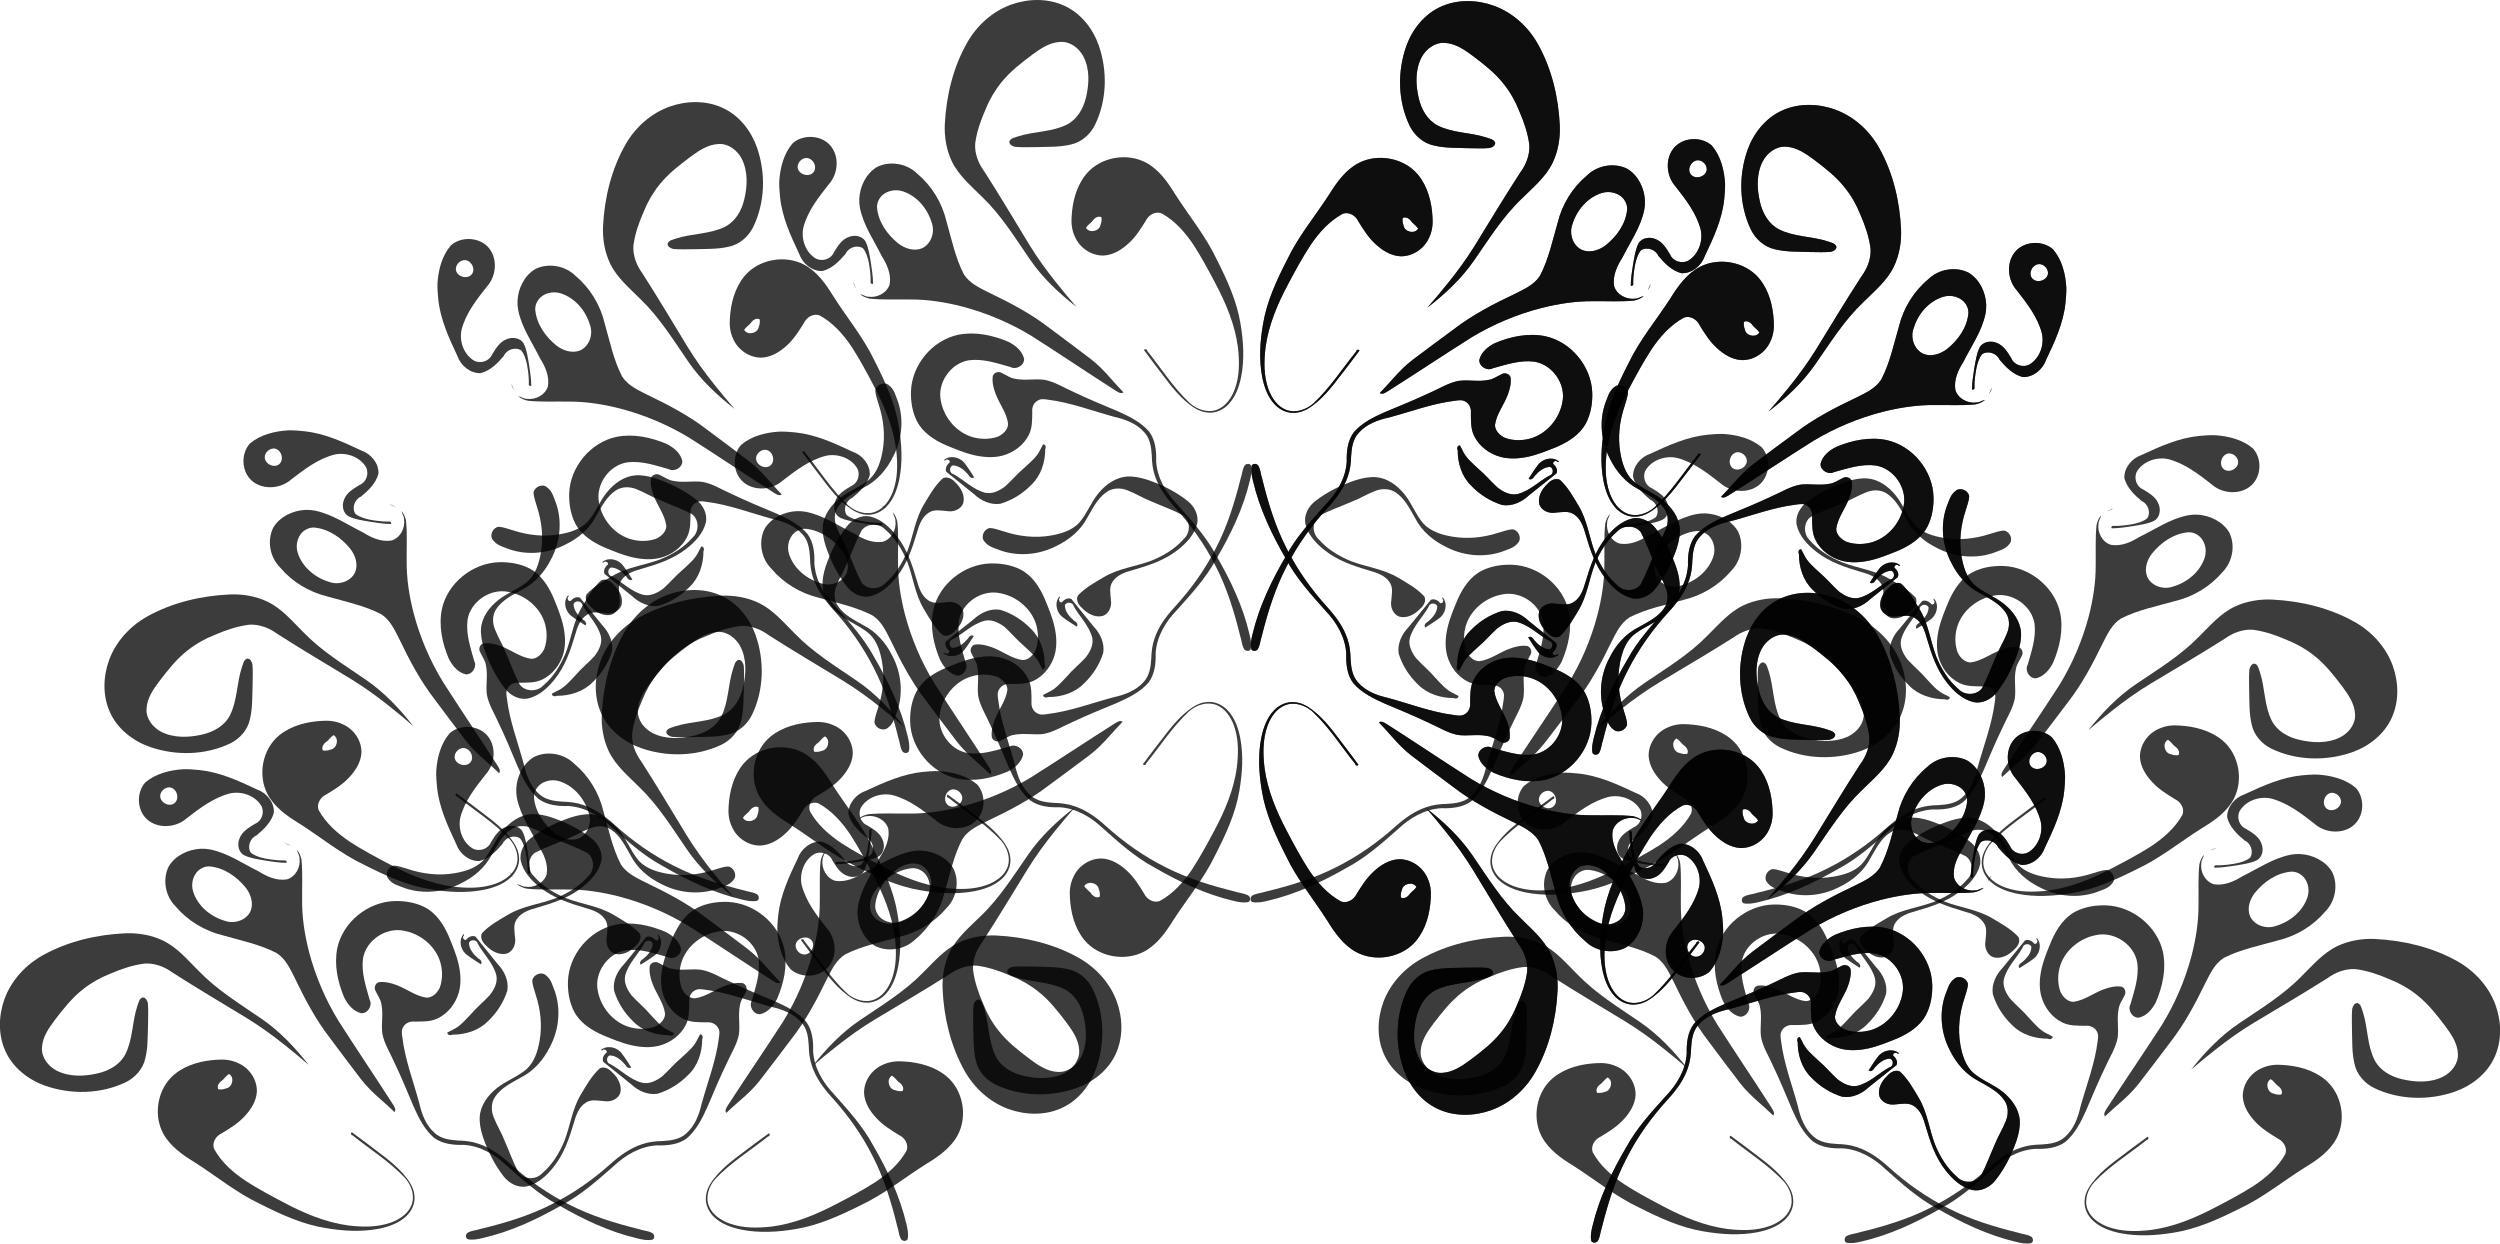 <?xml version="1.0" encoding="UTF-8" standalone="no"?>
<!-- Created with Inkscape (http://www.inkscape.org/) -->
<svg
   xmlns:dc="http://purl.org/dc/elements/1.1/"
   xmlns:cc="http://creativecommons.org/ns#"
   xmlns:rdf="http://www.w3.org/1999/02/22-rdf-syntax-ns#"
   xmlns:svg="http://www.w3.org/2000/svg"
   xmlns="http://www.w3.org/2000/svg"
   xmlns:xlink="http://www.w3.org/1999/xlink"
   xmlns:sodipodi="http://sodipodi.sourceforge.net/DTD/sodipodi-0.dtd"
   xmlns:inkscape="http://www.inkscape.org/namespaces/inkscape"
   width="653.601"
   height="325.132"
   id="svg2"
   sodipodi:version="0.32"
   inkscape:version="0.46"
   sodipodi:docname="pixelschubsen_Crown_-_some_sort_of_fancy_deco_crown.svg"
   inkscape:output_extension="org.inkscape.output.svg.inkscape"
   version="1.0">
  <defs
     id="defs4">
    <inkscape:perspective
       sodipodi:type="inkscape:persp3d"
       inkscape:vp_x="0 : 526.18109 : 1"
       inkscape:vp_y="0 : 1000 : 0"
       inkscape:vp_z="744.09448 : 526.18109 : 1"
       inkscape:persp3d-origin="372.04724 : 350.78739 : 1"
       id="perspective10" />
    <inkscape:perspective
       inkscape:vp_x="0 : 526.18109 : 1"
       inkscape:vp_y="0 : 1000 : 0"
       inkscape:vp_z="744.09448 : 526.18109 : 1"
       sodipodi:type="inkscape:persp3d"
       inkscape:persp3d-origin="372.04724 : 350.78739 : 1"
       id="perspective2445" />
    <inkscape:perspective
       inkscape:vp_x="0 : 526.18109 : 1"
       inkscape:vp_y="0 : 1000 : 0"
       inkscape:vp_z="744.09448 : 526.18109 : 1"
       sodipodi:type="inkscape:persp3d"
       inkscape:persp3d-origin="372.04724 : 350.78739 : 1"
       id="perspective2559" />
  </defs>
  <sodipodi:namedview
     id="base"
     pagecolor="#ffffff"
     bordercolor="#666666"
     borderopacity="1.0"
     inkscape:pageopacity="0.0"
     inkscape:pageshadow="2"
     inkscape:zoom="0.35"
     inkscape:cx="300"
     inkscape:cy="520"
     inkscape:document-units="px"
     inkscape:current-layer="layer1"
     showgrid="false"
     inkscape:window-width="640"
     inkscape:window-height="667"
     inkscape:window-x="66"
     inkscape:window-y="99" />
  <g
     inkscape:label="Ebene 1"
     inkscape:groupmode="layer"
     id="layer1"
     transform="translate(-53.559,-152.948)">
    <g
       id="g2502"
       transform="matrix(-1.4199126e-3,0.553,-0.557,-1.4098063e-3,613.805,161.314)"
       inkscape:tile-cx="177.14285"
       inkscape:tile-cy="329.50504"
       inkscape:tile-w="586.80249"
       inkscape:tile-h="382.32631"
       inkscape:tile-x0="-116.25839"
       inkscape:tile-y0="138.34189">
      <path
         d="M 137.215,172.926 C 130.023,173.295 122.615,175.174 116.964,179.833 C 109.032,186.45 106.813,198.748 111.642,207.822 C 114.888,213.817 120.635,217.87 126.317,221.354 C 136.601,227.885 146.072,235.771 157.147,240.998 C 166.868,245.913 176.931,250.575 187.77,252.331 C 196.042,253.746 204.599,254.264 212.883,252.664 C 217.495,251.724 222.183,250.097 225.695,246.85 C 228.342,244.41 230.061,240.839 229.727,237.192 C 229.473,232.918 226.79,229.342 224.05,226.26 C 219.147,220.795 212.96,216.749 207.229,212.233 C 204.908,210.495 202.572,208.775 200.244,207.046 C 199.562,207.323 199.803,208.588 200.562,208.509 C 208.871,215.181 218.036,220.889 225.353,228.719 C 228.306,232.106 230.02,237.051 228.34,241.411 C 226.714,245.58 222.67,248.238 218.618,249.725 C 212.249,252.019 205.309,251.905 198.674,251.113 C 188.127,249.701 178.183,245.525 168.836,240.588 C 162.602,237.329 156.389,233.996 150.469,230.19 C 144.568,226.225 138.99,221.373 135.558,215.051 C 134.487,212.212 136.388,209.022 138.996,207.804 C 142.811,205.478 146.665,203.097 149.726,199.792 C 152.749,196.581 155.322,192.559 155.594,188.05 C 155.79,182.247 151.967,176.704 146.671,174.463 C 143.736,173.082 140.429,172.672 137.215,172.926 z M 142.729,179.797 C 145.206,181.555 144.024,186.083 141.054,186.499 C 139.938,186.965 138.685,187.111 137.492,186.923 C 136.617,185.262 138.017,183.485 139.4,182.639 C 140.462,181.68 141.249,180.415 142.497,179.67 C 142.573,179.712 142.651,179.754 142.729,179.797 z"
         enable-background="new    "
         id="path3247"
         style="opacity:0.763" />
      <path
         d="M 93.634,113.291 C 80.221,113.941 66.76,117.127 54.997,123.735 C 46.952,128.263 40.299,135.518 37.098,144.235 C 34.194,152.175 33.943,161.291 37.469,169.078 C 40.953,176.871 48.128,182.547 56.056,185.377 C 68.244,189.675 82.181,189.386 93.899,183.754 C 98.428,181.532 102.12,177.381 103.184,172.379 C 104.461,167.055 104.235,161.538 104.419,156.106 C 104.43,152.862 104.603,149.597 104.331,146.368 C 104.076,145.15 103.293,143.483 101.83,143.603 C 100.098,144.209 99.931,146.309 99.33,147.782 C 96.919,155.239 97.333,163.461 93.752,170.561 C 91.252,175.442 86.059,178.337 80.869,179.529 C 74.536,181.03 67.507,181.32 61.565,178.281 C 57.593,176.232 54.332,172.032 54.656,167.391 C 54.888,162.466 57.783,158.22 60.63,154.392 C 64.634,149.109 68.736,143.788 74,139.682 C 77.819,136.623 82.115,134.194 86.661,132.398 C 91.818,130.152 97.21,128.267 102.811,127.567 C 107.56,127.274 112.208,129.099 115.986,131.882 C 127.352,139.18 138.985,146.046 150.52,153.071 C 156.775,156.9 162.732,161.194 168.455,165.778 C 172.336,168.843 176.15,172.026 179.886,175.279 C 173.466,167.062 166.212,159.35 157.561,153.436 C 147.396,146.45 136.731,139.937 128.125,130.984 C 122.913,125.797 118.041,119.921 111.295,116.658 C 105.81,114.063 99.676,113.025 93.634,113.291 z"
         enable-background="new    "
         id="path3249"
         style="opacity:0.763" />
      <path
         d="M 120.864,35.652 C 114.478,36.056 107.856,37.68 102.88,41.908 C 98.342,46.99 98.951,55.936 104.495,60.053 C 109.736,63.95 117.556,63.135 122.327,58.852 C 128.505,54.03 134.931,49.03 142.655,47.031 C 148.115,45.845 154.444,48.013 157.371,52.922 C 158.952,55.888 157.628,60.077 154.456,61.36 C 151.58,63.118 148.319,64.986 147.128,68.351 C 145.988,71.046 146.599,74.832 149.373,76.275 C 152.421,77.742 155.839,78.116 159.129,78.724 C 162.427,79.224 165.775,79.77 169.098,79.798 C 169.764,79.229 168.713,78.328 168.073,78.662 C 165.049,78.698 162.026,78.292 159.057,77.746 C 156.751,77.234 154.36,76.558 152.494,75.06 C 150.64,72.313 152.084,68.165 155.072,66.89 C 158.558,63.977 162.086,60.577 163.258,56.032 C 163.464,51.078 159.697,46.637 155.15,45.079 C 146.585,41.048 137.76,36.987 128.23,36.03 C 125.785,35.778 123.321,35.603 120.864,35.652 z M 114.311,44.262 C 117.713,44.614 119.219,49.737 116.453,51.812 C 113.726,53.787 109.231,51.025 109.921,47.676 C 110.353,45.704 112.278,44.161 114.311,44.262 z M 169.089,70.792 C 169.859,71.182 170.652,71.519 171.464,71.81 C 170.444,71.29 169.445,70.69 168.325,70.411 C 168.58,70.538 168.834,70.665 169.089,70.792 z M 171.867,72.107 C 172.117,72.438 171.854,71.914 171.867,72.107 z M 129.029,73.231 C 123.114,73.531 117.054,76.408 113.95,81.608 C 110.928,87.725 112.351,95.592 117.125,100.416 C 122.858,107.253 130.856,112.098 139.525,114.161 C 147.991,116.596 156.768,118.353 164.655,122.417 C 168.925,125.124 171.073,129.903 173.272,134.249 C 178.02,144.155 183.169,153.955 189.928,162.66 C 194.815,169.15 199.614,175.708 204.584,182.135 C 207.183,185.487 210.232,188.445 213.422,191.229 C 215.732,193.273 218.033,195.328 220.26,197.462 C 221.2,196.178 219.982,194.705 219.336,193.584 C 210.915,180.438 202.157,167.511 193.764,154.347 C 187.585,144.233 182.902,133.2 179.89,121.738 C 177.836,113.732 176.529,105.492 176.61,97.209 C 176.518,90.917 176.883,84.601 176.271,78.331 C 175.96,76.625 175.239,74.98 174.113,73.656 C 174.337,75.038 175.36,76.181 175.343,77.622 C 175.96,81.746 173.559,86.375 169.447,87.611 C 164.682,88.403 160.03,86.324 156.096,83.831 C 148.648,80.158 141.634,75.2 133.356,73.552 C 131.93,73.29 130.48,73.173 129.029,73.231 z M 133.122,81.566 C 139.978,82.152 145.99,86.415 150.192,91.667 C 152.529,94.712 153.93,98.963 152.409,102.675 C 150.411,107.069 144.735,108.883 140.34,107.276 C 133.69,105.314 127.672,100.357 125.479,93.648 C 124.162,89.709 125.45,84.751 129.178,82.603 C 130.361,81.895 131.739,81.506 133.122,81.566 z"
         enable-background="new    "
         id="path3251"
         style="opacity:0.763" />
      <path
         d="M 220.05,97.725 C 207.563,98.11 195.875,107.605 193.22,119.861 C 191.612,127.808 193.385,136.055 196.504,143.411 C 198.153,146.7 200.777,149.934 204.527,150.786 C 207.609,150.959 209.904,147.094 208.429,144.424 C 206.666,138.087 204.393,131.588 205.269,124.913 C 206.659,116.31 215.922,109.984 224.444,111.751 C 231.935,113.1 238.725,118.486 241.285,125.716 C 242.702,129.861 242.819,134.522 241.321,138.655 C 240.202,141.01 238.057,143.322 235.277,143.363 C 230.04,142.685 225.822,139.186 220.969,137.408 C 218.358,136.425 215.506,135.733 212.713,136.11 C 210.983,136.642 210.28,138.89 211.271,140.373 C 212.213,142.433 213.679,144.298 213.974,146.607 C 214.926,151.133 213.818,155.774 214.413,160.324 C 215.305,165.138 218.037,169.298 219.971,173.724 C 223.289,180.647 226.233,187.739 229.194,194.819 C 231.59,200.202 234.308,205.716 238.862,209.613 C 242.846,212.531 247.98,213.038 252.771,212.89 C 260.515,213.337 267.572,217.463 273.065,222.737 C 280.634,229.445 288.207,236.345 297.184,241.147 C 308.869,247.939 321.241,253.825 334.459,256.904 C 336.755,257.466 339.21,257.977 341.55,257.461 C 342.851,256.716 342.428,254.592 341.054,254.173 C 339.289,253.277 337.253,253.237 335.406,252.576 C 324.034,249.776 312.73,246.339 302.287,240.955 C 292.267,235.927 283.051,229.389 274.73,221.893 C 270.322,217.878 265.414,214.215 259.687,212.343 C 256.616,211.26 253.363,210.916 250.127,210.834 C 246.283,210.61 242.129,210.058 239.172,207.346 C 234.993,203.726 232.974,198.321 231.814,193.057 C 229.02,182.795 225.138,172.764 223.829,162.152 C 223.593,160.527 223.263,158.759 224.206,157.278 C 225.209,155.388 227.407,154.462 229.482,154.673 C 233.204,154.641 237.114,154.795 240.535,153.072 C 245.416,150.636 248.914,145.925 250.327,140.706 C 251.449,136.471 251.13,131.967 250.202,127.724 C 249.14,123.013 247.253,118.541 245.411,114.093 C 243.021,108.692 239.562,103.346 234.153,100.587 C 229.824,98.376 224.871,97.607 220.05,97.725 z"
         enable-background="new    "
         id="path3253"
         style="opacity:0.763" />
      <path
         d="M 283.926,56.499 C 278.557,56.933 273.93,60.367 270.629,64.435 C 267.079,68.776 265.243,74.266 261.531,78.484 C 258.028,82.171 252.959,83.679 248.088,84.509 C 240.871,85.755 233.408,84.915 226.476,82.647 C 224.221,82.043 221.994,81.068 219.647,80.993 C 216.891,81.44 215.2,85.295 217.232,87.427 C 219.091,89.94 222.334,90.577 225.069,91.7 C 233.572,94.526 243.153,93.507 251.047,89.346 C 257.073,86.415 262.471,81.824 265.528,75.782 C 268.032,71.459 270.29,66.663 274.552,63.774 C 277.411,61.746 281.284,61.742 284.434,63.074 C 288.193,64.516 291.601,66.726 295.367,68.153 C 300.389,70.382 305.61,72.197 310.471,74.77 C 313.886,77.307 313.966,82.93 310.886,85.766 C 306.82,90.559 301.288,93.886 295.523,96.248 C 288.259,99.008 280.274,99.894 273.512,103.925 C 269.146,106.529 264.552,109.021 261.093,112.811 C 260.026,114.941 261.442,117.349 263.103,118.712 C 265.506,121.298 269.152,123.316 272.762,122.418 C 275.75,121.402 277.122,117.876 276.62,114.929 C 276.415,112.047 275.617,108.819 277.356,106.233 C 279.434,102.973 283.309,101.673 286.851,100.696 C 294.234,98.544 301.738,96.028 307.839,91.183 C 311.935,87.977 315.77,83.885 317.013,78.688 C 317.87,74.528 315.572,70.289 312.315,67.8 C 306.645,63.374 300.094,60.166 293.292,57.892 C 290.274,56.937 287.104,56.293 283.926,56.499 z"
         enable-background="new    "
         id="path3255"
         style="opacity:0.763" />
      <path
         d="M 252.2,113.589 C 249.95,116.63 251.262,121.254 254.294,123.266 C 256.31,124.811 258.49,126.121 260.619,127.5 C 261.496,126.438 260.304,125.165 259.338,124.702 C 257.199,122.867 255.103,120.475 254.999,117.512 C 255.533,115.607 258.75,115.779 259.092,117.725 C 261.892,122.769 266.395,126.928 267.876,132.648 C 268.638,136.064 266.869,139.436 264.839,142.069 C 261.991,145.189 258.697,147.871 255.975,151.111 C 253.341,153.891 250.841,157.021 247.244,158.596 C 246.491,159.022 245.719,159.408 244.948,159.798 C 244.84,160.985 246.406,161.288 247.215,160.814 C 253.351,160.826 259.753,158.857 264.075,154.338 C 268.206,150.368 271.387,145.351 273.066,139.867 C 273.812,135.212 271.593,130.601 268.431,127.296 C 264.998,122.975 261.518,118.693 258.033,114.415 C 256.439,113.691 254.649,114.688 253.643,115.942 C 252.594,116.43 251.643,114.668 252.582,114.034 C 252.735,113.674 252.623,112.862 252.2,113.589 z"
         enable-background="new    "
         id="path3257"
         style="opacity:0.763" />
      <g
         transform="matrix(-1,0,0,1,826.921,0)"
         id="use3259">
        <path
           d="M 459.043,172.926 C 466.234,173.295 473.643,175.174 479.294,179.833 C 487.226,186.45 489.445,198.748 484.616,207.822 C 481.372,213.817 475.624,217.87 469.941,221.354 C 459.657,227.885 450.186,235.771 439.111,240.998 C 429.39,245.913 419.327,250.575 408.489,252.331 C 400.217,253.746 391.66,254.264 383.375,252.664 C 378.764,251.724 374.075,250.097 370.563,246.85 C 367.916,244.41 366.198,240.839 366.532,237.192 C 366.785,232.918 369.47,229.342 372.209,226.26 C 377.113,220.795 383.299,216.749 389.03,212.233 C 391.351,210.495 393.687,208.775 396.015,207.046 C 396.697,207.323 396.455,208.588 395.697,208.509 C 387.388,215.181 378.222,220.889 370.906,228.719 C 367.953,232.106 366.238,237.051 367.919,241.411 C 369.546,245.58 373.59,248.238 377.641,249.725 C 384.009,252.019 390.95,251.905 397.585,251.113 C 408.132,249.701 418.075,245.525 427.423,240.588 C 433.656,237.329 439.869,233.996 445.789,230.19 C 451.69,226.225 457.268,221.373 460.699,215.051 C 461.77,212.212 459.87,209.022 457.261,207.804 C 453.447,205.478 449.592,203.097 446.531,199.792 C 443.509,196.581 440.935,192.559 440.664,188.05 C 440.468,182.247 444.291,176.704 449.587,174.463 C 452.522,173.082 455.828,172.672 459.043,172.926 z M 453.529,179.797 C 451.052,181.555 452.234,186.083 455.204,186.499 C 456.32,186.965 457.573,187.111 458.767,186.923 C 459.642,185.262 458.241,183.485 456.858,182.639 C 455.796,181.68 455.009,180.415 453.761,179.67 C 453.685,179.712 453.607,179.754 453.529,179.797 z"
           enable-background="new    "
           id="path3247_1_"
           style="opacity:0.763" />
      </g>
      <g
         transform="matrix(-1,0,0,1,826.921,0)"
         id="use3261">
        <path
           d="M 502.623,113.291 C 516.037,113.941 529.498,117.127 541.261,123.735 C 549.306,128.263 555.96,135.518 559.16,144.235 C 562.064,152.175 562.314,161.291 558.789,169.078 C 555.305,176.871 548.13,182.547 540.201,185.377 C 528.013,189.675 514.075,189.386 502.359,183.754 C 497.83,181.532 494.136,177.381 493.073,172.379 C 491.796,167.055 492.023,161.538 491.839,156.106 C 491.828,152.862 491.654,149.597 491.928,146.368 C 492.184,145.15 492.965,143.483 494.429,143.603 C 496.16,144.209 496.327,146.309 496.929,147.782 C 499.339,155.239 498.925,163.461 502.507,170.561 C 505.008,175.442 510.2,178.337 515.391,179.529 C 521.724,181.03 528.752,181.32 534.694,178.281 C 538.666,176.232 541.927,172.032 541.603,167.391 C 541.371,162.466 538.475,158.22 535.629,154.392 C 531.625,149.109 527.524,143.788 522.259,139.682 C 518.441,136.623 514.146,134.194 509.598,132.398 C 504.442,130.152 499.049,128.267 493.449,127.567 C 488.7,127.274 484.052,129.099 480.273,131.882 C 468.908,139.18 457.274,146.046 445.741,153.071 C 439.485,156.9 433.528,161.194 427.805,165.778 C 423.924,168.843 420.11,172.026 416.374,175.279 C 422.794,167.062 430.048,159.35 438.698,153.436 C 448.862,146.45 459.528,139.937 468.135,130.984 C 473.347,125.797 478.219,119.921 484.964,116.658 C 490.447,114.063 496.582,113.025 502.623,113.291 z"
           enable-background="new    "
           id="path3249_1_"
           style="opacity:0.763" />
      </g>
      <g
         transform="matrix(-1,0,0,1,826.921,0)"
         id="use3263">
        <path
           d="M 475.394,35.652 C 481.78,36.056 488.402,37.68 493.378,41.908 C 497.915,46.99 497.307,55.936 491.763,60.053 C 486.522,63.95 478.701,63.135 473.93,58.852 C 467.752,54.03 461.327,49.03 453.603,47.031 C 448.142,45.845 441.815,48.013 438.887,52.922 C 437.306,55.888 438.63,60.077 441.801,61.36 C 444.677,63.118 447.939,64.986 449.13,68.351 C 450.271,71.046 449.658,74.832 446.885,76.275 C 443.837,77.742 440.419,78.116 437.13,78.724 C 433.83,79.224 430.484,79.77 427.16,79.798 C 426.493,79.229 427.544,78.328 428.184,78.662 C 431.208,78.698 434.231,78.292 437.2,77.746 C 439.507,77.234 441.898,76.558 443.764,75.06 C 445.618,72.313 444.173,68.165 441.186,66.89 C 437.7,63.977 434.172,60.577 432.999,56.032 C 432.794,51.078 436.561,46.637 441.108,45.079 C 449.673,41.048 458.498,36.987 468.028,36.03 C 470.474,35.778 472.937,35.603 475.394,35.652 z M 481.946,44.262 C 478.545,44.614 477.039,49.737 479.804,51.812 C 482.532,53.787 487.027,51.025 486.336,47.676 C 485.905,45.704 483.979,44.161 481.946,44.262 z M 427.169,70.792 C 426.399,71.182 425.605,71.519 424.794,71.81 C 425.814,71.29 426.812,70.69 427.932,70.411 C 427.678,70.538 427.423,70.665 427.169,70.792 z M 424.391,72.107 C 424.141,72.438 424.403,71.914 424.391,72.107 z M 467.229,73.231 C 473.143,73.531 479.206,76.408 482.308,81.608 C 485.33,87.725 483.908,95.592 479.132,100.416 C 473.399,107.253 465.402,112.098 456.732,114.161 C 448.267,116.596 439.489,118.353 431.602,122.417 C 427.332,125.124 425.184,129.903 422.985,134.249 C 418.237,144.155 413.089,153.955 406.33,162.66 C 401.442,169.15 396.643,175.708 391.674,182.135 C 389.074,185.487 386.025,188.445 382.836,191.229 C 380.525,193.273 378.225,195.328 375.996,197.462 C 375.056,196.178 376.275,194.705 376.921,193.584 C 385.343,180.438 394.101,167.511 402.493,154.347 C 408.673,144.233 413.355,133.2 416.367,121.738 C 418.421,113.732 419.727,105.492 419.646,97.209 C 419.738,90.917 419.373,84.601 419.986,78.331 C 420.297,76.625 421.017,74.98 422.143,73.656 C 421.918,75.038 420.895,76.181 420.913,77.622 C 420.296,81.746 422.698,86.375 426.809,87.611 C 431.575,88.403 436.226,86.324 440.161,83.831 C 447.609,80.158 454.623,75.2 462.9,73.552 C 464.327,73.29 465.777,73.173 467.229,73.231 z M 463.136,81.566 C 456.28,82.152 450.268,86.415 446.067,91.667 C 443.729,94.712 442.329,98.963 443.849,102.675 C 445.847,107.069 451.523,108.883 455.918,107.276 C 462.567,105.314 468.586,100.357 470.779,93.648 C 472.096,89.709 470.808,84.751 467.08,82.603 C 465.897,81.895 464.52,81.506 463.136,81.566 z"
           enable-background="new    "
           id="path3251_1_"
           style="opacity:0.763" />
      </g>
      <g
         transform="matrix(-1,0,0,1,826.921,0)"
         id="use3265">
        <path
           d="M 376.208,97.725 C 388.695,98.11 400.383,107.605 403.038,119.861 C 404.645,127.808 402.873,136.055 399.754,143.411 C 398.106,146.7 395.481,149.934 391.732,150.786 C 388.651,150.959 386.354,147.094 387.83,144.424 C 389.594,138.087 391.866,131.588 390.99,124.913 C 389.599,116.31 380.337,109.984 371.815,111.751 C 364.324,113.1 357.535,118.486 354.973,125.716 C 353.557,129.861 353.439,134.522 354.937,138.655 C 356.056,141.01 358.203,143.322 360.982,143.363 C 366.218,142.685 370.437,139.186 375.29,137.408 C 377.901,136.425 380.754,135.733 383.546,136.11 C 385.276,136.642 385.981,138.89 384.988,140.373 C 384.046,142.433 382.58,144.298 382.286,146.607 C 381.334,151.133 382.442,155.774 381.846,160.324 C 380.955,165.138 378.223,169.298 376.289,173.724 C 372.971,180.647 370.027,187.739 367.065,194.819 C 364.669,200.202 361.952,205.716 357.398,209.613 C 353.413,212.531 348.28,213.038 343.488,212.89 C 335.745,213.337 328.687,217.463 323.194,222.737 C 315.626,229.445 308.053,236.345 299.075,241.147 C 287.39,247.939 275.019,253.825 261.8,256.904 C 259.504,257.466 257.05,257.977 254.71,257.461 C 253.409,256.716 253.832,254.592 255.207,254.173 C 256.972,253.277 259.007,253.237 260.856,252.576 C 272.227,249.776 283.53,246.339 293.974,240.955 C 303.994,235.927 313.21,229.389 321.531,221.893 C 325.938,217.878 330.847,214.215 336.574,212.343 C 339.645,211.26 342.899,210.916 346.135,210.834 C 349.979,210.61 354.133,210.058 357.089,207.346 C 361.268,203.726 363.288,198.321 364.449,193.057 C 367.242,182.795 371.124,172.764 372.432,162.152 C 372.667,160.527 372.998,158.759 372.055,157.278 C 371.051,155.388 368.855,154.462 366.779,154.673 C 363.057,154.641 359.148,154.795 355.725,153.072 C 350.844,150.636 347.346,145.925 345.934,140.706 C 344.812,136.471 345.131,131.967 346.059,127.724 C 347.121,123.013 349.008,118.541 350.85,114.093 C 353.241,108.692 356.699,103.346 362.109,100.587 C 366.435,98.376 371.387,97.607 376.208,97.725 z"
           enable-background="new    "
           id="path3253_1_"
           style="opacity:0.763" />
      </g>
      <g
         transform="matrix(-1,0,0,1,826.921,0)"
         id="use3267">
        <path
           d="M 312.332,56.499 C 317.7,56.933 322.327,60.367 325.629,64.435 C 329.179,68.776 331.015,74.266 334.728,78.484 C 338.231,82.171 343.3,83.679 348.17,84.509 C 355.388,85.755 362.851,84.915 369.782,82.647 C 372.037,82.043 374.263,81.068 376.611,80.993 C 379.367,81.44 381.057,85.295 379.026,87.427 C 377.167,89.94 373.923,90.577 371.188,91.7 C 362.685,94.526 353.103,93.507 345.21,89.346 C 339.184,86.415 333.786,81.824 330.729,75.782 C 328.226,71.459 325.967,66.663 321.705,63.774 C 318.847,61.746 314.974,61.742 311.823,63.074 C 308.064,64.516 304.655,66.726 300.889,68.153 C 295.868,70.382 290.648,72.197 285.785,74.77 C 282.37,77.307 282.291,82.93 285.37,85.766 C 289.437,90.559 294.968,93.886 300.732,96.248 C 307.998,99.008 315.98,99.894 322.743,103.925 C 327.109,106.529 331.703,109.021 335.164,112.811 C 336.229,114.941 334.813,117.349 333.153,118.712 C 330.75,121.298 327.104,123.316 323.494,122.418 C 320.506,121.402 319.134,117.876 319.637,114.929 C 319.84,112.047 320.639,108.819 318.9,106.233 C 316.822,102.973 312.946,101.673 309.405,100.696 C 302.022,98.544 294.518,96.028 288.417,91.183 C 284.321,87.977 280.486,83.885 279.244,78.688 C 278.386,74.528 280.684,70.289 283.941,67.8 C 289.612,63.374 296.162,60.166 302.965,57.892 C 305.982,56.937 309.154,56.293 312.332,56.499 z"
           enable-background="new    "
           id="path3255_1_"
           style="opacity:0.763" />
      </g>
      <g
         transform="matrix(-1,0,0,1,826.921,0)"
         id="use3269">
        <path
           d="M 344.058,113.589 C 346.309,116.63 344.996,121.254 341.964,123.266 C 339.947,124.811 337.769,126.121 335.639,127.5 C 334.762,126.438 335.954,125.165 336.92,124.702 C 339.059,122.867 341.154,120.475 341.259,117.512 C 340.726,115.607 337.508,115.779 337.165,117.725 C 334.366,122.769 329.862,126.928 328.382,132.648 C 327.621,136.064 329.389,139.436 331.419,142.069 C 334.267,145.189 337.561,147.871 340.283,151.111 C 342.918,153.891 345.418,157.021 349.013,158.596 C 349.766,159.022 350.538,159.408 351.311,159.798 C 351.418,160.985 349.852,161.288 349.043,160.814 C 342.906,160.826 336.505,158.857 332.184,154.338 C 328.052,150.368 324.871,145.351 323.192,139.867 C 322.446,135.212 324.666,130.601 327.828,127.296 C 331.261,122.975 334.741,118.693 338.225,114.415 C 339.819,113.691 341.61,114.688 342.615,115.942 C 343.665,116.43 344.616,114.668 343.676,114.034 C 343.522,113.674 343.634,112.862 344.058,113.589 z"
           enable-background="new    "
           id="path3257_1_"
           style="opacity:0.763" />
      </g>
      <g
         transform="matrix(1,0,0,-1,-29,641.867)"
         id="use3355">
        <path
           d="M 117.535,308.646 C 110.343,308.278 102.935,306.398 97.283,301.739 C 89.351,295.122 87.133,282.824 91.961,273.749 C 95.207,267.755 100.954,263.701 106.636,260.216 C 116.92,253.685 126.392,245.8 137.466,240.572 C 147.187,235.658 157.25,230.996 168.089,229.239 C 176.361,227.825 184.918,227.307 193.202,228.906 C 197.814,229.847 202.502,231.474 206.014,234.721 C 208.661,237.161 210.379,240.732 210.046,244.379 C 209.792,248.652 207.108,252.229 204.368,255.311 C 199.465,260.776 193.278,264.822 187.547,269.338 C 185.226,271.076 182.89,272.795 180.562,274.524 C 179.88,274.247 180.121,272.983 180.88,273.061 C 189.189,266.389 198.355,260.682 205.671,252.851 C 208.624,249.465 210.338,244.52 208.658,240.159 C 207.032,235.991 202.988,233.333 198.937,231.846 C 192.568,229.551 185.628,229.666 178.993,230.457 C 168.446,231.869 158.502,236.045 149.156,240.982 C 142.922,244.241 136.708,247.574 130.788,251.38 C 124.888,255.345 119.309,260.197 115.878,266.519 C 114.807,269.359 116.708,272.548 119.316,273.766 C 123.131,276.092 126.985,278.474 130.046,281.779 C 133.069,284.99 135.642,289.011 135.914,293.52 C 136.11,299.324 132.287,304.867 126.991,307.107 C 124.055,308.49 120.749,308.901 117.535,308.646 z M 123.048,301.775 C 125.525,300.018 124.343,295.49 121.373,295.073 C 120.257,294.607 119.004,294.461 117.81,294.649 C 116.936,296.31 118.336,298.087 119.719,298.933 C 120.781,299.892 121.567,301.158 122.815,301.902 C 122.893,301.86 122.971,301.818 123.048,301.775 z"
           enable-background="new    "
           id="path3247_2_"
           style="opacity:0.763" />
      </g>
      <g
         transform="matrix(1,0,0,-1,-29,641.867)"
         id="use3357">
        <path
           d="M 73.954,368.281 C 60.541,367.631 47.08,364.445 35.317,357.837 C 27.273,353.308 20.619,346.053 17.419,337.337 C 14.515,329.398 14.264,320.282 17.789,312.495 C 21.273,304.701 28.449,299.025 36.377,296.196 C 48.565,291.898 62.502,292.186 74.22,297.819 C 78.749,300.04 82.442,304.191 83.505,309.194 C 84.782,314.518 84.556,320.036 84.74,325.468 C 84.751,328.711 84.925,331.977 84.652,335.206 C 84.397,336.424 83.614,338.091 82.151,337.971 C 80.42,337.365 80.253,335.265 79.651,333.792 C 77.24,326.335 77.654,318.113 74.073,311.013 C 71.572,306.132 66.38,303.236 61.19,302.045 C 54.856,300.544 47.828,300.253 41.886,303.292 C 37.914,305.341 34.653,309.541 34.977,314.183 C 35.209,319.108 38.104,323.353 40.951,327.182 C 44.955,332.465 49.057,337.786 54.321,341.892 C 58.139,344.951 62.435,347.38 66.982,349.177 C 72.139,351.422 77.531,353.307 83.132,354.008 C 87.881,354.301 92.528,352.476 96.307,349.692 C 107.673,342.394 119.307,335.527 130.841,328.503 C 137.096,324.673 143.053,320.38 148.776,315.796 C 152.657,312.731 156.471,309.548 160.207,306.295 C 153.788,314.513 146.533,322.224 137.883,328.138 C 127.719,335.125 117.053,341.637 108.448,350.59 C 103.236,355.777 98.363,361.653 91.618,364.916 C 86.13,367.51 79.996,368.548 73.954,368.281 z"
           enable-background="new    "
           id="path3249_2_"
           style="opacity:0.763" />
      </g>
      <g
         transform="matrix(1,0,0,-1,-29,641.867)"
         id="use3359">
        <path
           d="M 101.184,445.921 C 94.798,445.516 88.176,443.892 83.2,439.664 C 78.662,434.583 79.271,425.636 84.815,421.519 C 90.056,417.621 97.876,418.437 102.647,422.72 C 108.825,427.541 115.251,432.541 122.975,434.54 C 128.436,435.725 134.764,433.558 137.691,428.649 C 139.271,425.683 137.948,421.494 134.775,420.211 C 131.899,418.453 128.639,416.584 127.447,413.22 C 126.306,410.524 126.919,406.739 129.692,405.296 C 132.74,403.829 136.157,403.455 139.448,402.847 C 142.746,402.347 146.093,401.801 149.417,401.773 C 150.083,402.342 149.032,403.243 148.393,402.908 C 145.368,402.873 142.345,403.279 139.377,403.825 C 137.071,404.337 134.679,405.013 132.813,406.51 C 130.959,409.258 132.403,413.405 135.39,414.681 C 138.876,417.594 142.404,420.993 143.577,425.539 C 143.784,430.492 140.016,434.934 135.468,436.492 C 126.903,440.522 118.079,444.584 108.548,445.541 C 106.105,445.795 103.641,445.97 101.184,445.921 z M 94.631,437.311 C 98.033,436.958 99.539,431.835 96.773,429.761 C 94.045,427.784 89.551,430.547 90.241,433.896 C 90.672,435.869 92.598,437.411 94.631,437.311 z M 149.409,410.78 C 150.179,410.391 150.972,410.053 151.784,409.762 C 150.764,410.283 149.765,410.882 148.645,411.162 C 148.9,411.035 149.155,410.907 149.409,410.78 z M 152.187,409.466 C 152.438,409.134 152.174,409.659 152.187,409.466 z M 109.349,408.342 C 103.435,408.042 97.374,405.165 94.27,399.965 C 91.248,393.848 92.671,385.981 97.445,381.156 C 103.178,374.32 111.176,369.474 119.845,367.412 C 128.311,364.977 137.089,363.22 144.976,359.156 C 149.245,356.449 151.395,351.67 153.593,347.324 C 158.341,337.418 163.49,327.618 170.249,318.913 C 175.136,312.422 179.936,305.865 184.905,299.437 C 187.504,296.085 190.553,293.127 193.743,290.343 C 196.053,288.299 198.354,286.243 200.581,284.109 C 201.522,285.393 200.303,286.866 199.657,287.987 C 191.236,301.133 182.478,314.061 174.085,327.225 C 167.906,337.338 163.223,348.371 160.211,359.834 C 158.157,367.839 156.85,376.08 156.931,384.363 C 156.839,390.654 157.204,396.97 156.592,403.241 C 156.281,404.947 155.561,406.591 154.434,407.916 C 154.658,406.534 155.682,405.391 155.664,403.95 C 156.282,399.826 153.88,395.197 149.768,393.961 C 145.003,393.169 140.351,395.247 136.417,397.741 C 128.968,401.413 121.955,406.372 113.677,408.02 C 112.25,408.283 110.8,408.399 109.349,408.342 z M 113.441,400.007 C 120.298,399.42 126.31,395.158 130.511,389.906 C 132.848,386.861 134.25,382.61 132.728,378.899 C 130.73,374.505 125.054,372.691 120.659,374.298 C 114.009,376.259 107.991,381.217 105.798,387.925 C 104.481,391.864 105.768,396.822 109.496,398.97 C 110.68,399.677 112.059,400.066 113.441,400.007 z"
           enable-background="new    "
           id="path3251_2_"
           style="opacity:0.763" />
      </g>
      <g
         transform="matrix(1,0,0,-1,-29,641.867)"
         id="use3361">
        <path
           d="M 200.369,383.847 C 187.882,383.462 176.195,373.968 173.539,361.712 C 171.932,353.765 173.704,345.518 176.823,338.162 C 178.472,334.873 181.096,331.639 184.846,330.787 C 187.928,330.614 190.224,334.479 188.748,337.149 C 186.985,343.486 184.712,349.984 185.588,356.66 C 186.979,365.263 196.242,371.589 204.764,369.821 C 212.254,368.473 219.044,363.086 221.605,355.857 C 223.022,351.712 223.139,347.051 221.641,342.918 C 220.522,340.563 218.377,338.251 215.597,338.21 C 210.36,338.887 206.142,342.387 201.289,344.165 C 198.678,345.147 195.826,345.84 193.033,345.463 C 191.304,344.931 190.599,342.683 191.591,341.2 C 192.534,339.14 193.999,337.275 194.294,334.965 C 195.246,330.44 194.138,325.798 194.733,321.249 C 195.625,316.435 198.358,312.275 200.291,307.848 C 203.609,300.925 206.553,293.833 209.514,286.753 C 211.911,281.369 214.628,275.857 219.182,271.958 C 223.166,269.041 228.3,268.534 233.092,268.682 C 240.835,268.235 247.893,264.109 253.385,258.835 C 260.954,252.127 268.527,245.227 277.504,240.425 C 289.19,233.633 301.559,227.747 314.779,224.667 C 317.076,224.105 319.53,223.595 321.871,224.111 C 323.172,224.856 322.749,226.98 321.374,227.399 C 319.609,228.295 317.574,228.334 315.726,228.995 C 304.355,231.796 293.051,235.233 282.607,240.616 C 272.587,245.644 263.371,252.183 255.05,259.678 C 250.642,263.694 245.733,267.356 240.006,269.229 C 236.935,270.312 233.682,270.655 230.445,270.738 C 226.602,270.962 222.447,271.514 219.491,274.225 C 215.312,277.845 213.293,283.251 212.133,288.515 C 209.34,298.777 205.457,308.808 204.149,319.42 C 203.913,321.045 203.583,322.812 204.526,324.294 C 205.529,326.184 207.726,327.11 209.802,326.898 C 213.524,326.93 217.433,326.776 220.855,328.499 C 225.736,330.935 229.234,335.646 230.647,340.865 C 231.77,345.1 231.451,349.604 230.522,353.847 C 229.46,358.559 227.573,363.031 225.731,367.478 C 223.341,372.879 219.882,378.225 214.473,380.985 C 210.144,383.197 205.19,383.966 200.369,383.847 z"
           enable-background="new    "
           id="path3253_2_"
           style="opacity:0.763" />
      </g>
      <g
         transform="matrix(1,0,0,-1,-29,641.867)"
         id="use3363">
        <path
           d="M 264.246,425.074 C 258.877,424.64 254.251,421.206 250.949,417.138 C 247.4,412.797 245.563,407.307 241.851,403.089 C 238.348,399.402 233.279,397.894 228.408,397.063 C 221.191,395.818 213.727,396.657 206.796,398.926 C 204.541,399.53 202.314,400.505 199.967,400.58 C 197.211,400.133 195.52,396.278 197.553,394.145 C 199.411,391.633 202.654,390.995 205.39,389.873 C 213.892,387.047 223.474,388.065 231.368,392.227 C 237.394,395.158 242.791,399.75 245.848,405.791 C 248.352,410.115 250.61,414.911 254.872,417.799 C 257.731,419.827 261.604,419.832 264.754,418.5 C 268.513,417.058 271.921,414.847 275.687,413.421 C 280.709,411.192 285.929,409.377 290.791,406.804 C 294.206,404.267 294.285,398.644 291.206,395.808 C 287.139,391.015 281.609,387.688 275.844,385.326 C 268.58,382.566 260.595,381.68 253.833,377.648 C 249.468,375.044 244.874,372.552 241.414,368.762 C 240.348,366.632 241.763,364.225 243.424,362.861 C 245.827,360.275 249.473,358.257 253.083,359.155 C 256.071,360.171 257.443,363.697 256.941,366.644 C 256.736,369.525 255.938,372.754 257.677,375.34 C 259.755,378.599 263.63,379.9 267.172,380.877 C 274.556,383.028 282.06,385.545 288.16,390.389 C 292.256,393.596 296.091,397.687 297.333,402.884 C 298.191,407.044 295.893,411.283 292.636,413.773 C 286.965,418.198 280.415,421.405 273.612,423.681 C 270.595,424.635 267.423,425.281 264.246,425.074 z"
           enable-background="new    "
           id="path3255_2_"
           style="opacity:0.763" />
      </g>
      <g
         transform="matrix(1,0,0,-1,-29,641.867)"
         id="use3365">
        <path
           d="M 232.52,367.984 C 230.27,364.943 231.582,360.319 234.614,358.307 C 236.63,356.761 238.81,355.452 240.939,354.072 C 241.815,355.134 240.624,356.407 239.658,356.869 C 237.519,358.705 235.423,361.097 235.319,364.06 C 235.853,365.965 239.07,365.792 239.412,363.846 C 242.212,358.803 246.715,354.643 248.196,348.923 C 248.957,345.507 247.189,342.136 245.159,339.503 C 242.311,336.383 239.017,333.701 236.295,330.461 C 233.66,327.68 231.161,324.551 227.565,322.975 C 226.812,322.55 226.039,322.163 225.268,321.773 C 225.16,320.586 226.727,320.283 227.535,320.757 C 233.671,320.745 240.073,322.713 244.395,327.232 C 248.526,331.203 251.707,336.219 253.386,341.703 C 254.133,346.358 251.913,350.97 248.751,354.275 C 245.319,358.595 241.838,362.878 238.353,367.156 C 236.759,367.88 234.969,366.882 233.963,365.629 C 232.914,365.141 231.963,366.903 232.902,367.538 C 233.055,367.898 232.943,368.711 232.52,367.984 z"
           enable-background="new    "
           id="path3257_2_"
           style="opacity:0.763" />
      </g>
      <g
         id="g2534">
        <g
           transform="matrix(1,0,0,-1,-29,641.867)"
           id="use3367">
          <path
             d="M 439.363,308.646 C 446.554,308.278 453.963,306.398 459.614,301.739 C 467.546,295.122 469.764,282.824 464.936,273.749 C 461.691,267.755 455.944,263.701 450.261,260.216 C 439.977,253.685 430.505,245.8 419.43,240.572 C 409.71,235.658 399.646,230.996 388.809,229.239 C 380.537,227.825 371.98,227.307 363.695,228.906 C 359.084,229.847 354.395,231.474 350.883,234.721 C 348.237,237.161 346.518,240.732 346.852,244.379 C 347.106,248.652 349.79,252.229 352.53,255.311 C 357.432,260.776 363.62,264.822 369.35,269.338 C 371.67,271.076 374.007,272.795 376.335,274.524 C 377.018,274.247 376.776,272.983 376.017,273.061 C 367.708,266.389 358.542,260.682 351.227,252.851 C 348.273,249.465 346.559,244.52 348.24,240.159 C 349.866,235.991 353.91,233.333 357.962,231.846 C 364.33,229.551 371.27,229.666 377.905,230.457 C 388.452,231.869 398.396,236.045 407.743,240.982 C 413.977,244.241 420.19,247.574 426.109,251.38 C 432.009,255.345 437.589,260.197 441.02,266.519 C 442.091,269.359 440.19,272.548 437.582,273.766 C 433.768,276.092 429.913,278.474 426.852,281.779 C 423.83,284.99 421.256,289.011 420.985,293.52 C 420.789,299.324 424.612,304.867 429.908,307.107 C 432.842,308.49 436.148,308.901 439.363,308.646 z M 433.85,301.775 C 431.372,300.018 432.554,295.49 435.525,295.073 C 436.641,294.607 437.894,294.461 439.087,294.649 C 439.962,296.31 438.562,298.087 437.179,298.933 C 436.116,299.892 435.33,301.158 434.082,301.902 C 434.005,301.86 433.928,301.818 433.85,301.775 z"
             enable-background="new    "
             id="path3247_3_"
             style="opacity:0.763" />
        </g>
        <g
           id="g2538">
          <g
             transform="matrix(1,0,0,-1,-29,641.867)"
             id="use3369">
            <path
               d="M 482.943,368.281 C 496.356,367.631 509.817,364.445 521.581,357.837 C 529.625,353.308 536.279,346.053 539.479,337.337 C 542.383,329.398 542.634,320.282 539.109,312.495 C 535.624,304.701 528.45,299.025 520.521,296.196 C 508.333,291.898 494.395,292.186 482.678,297.819 C 478.15,300.04 474.456,304.191 473.393,309.194 C 472.116,314.518 472.342,320.036 472.158,325.468 C 472.148,328.711 471.973,331.977 472.246,335.206 C 472.503,336.424 473.284,338.091 474.748,337.971 C 476.48,337.365 476.646,335.265 477.249,333.792 C 479.659,326.335 479.245,318.113 482.825,311.013 C 485.327,306.132 490.519,303.236 495.71,302.045 C 502.043,300.544 509.072,300.253 515.014,303.292 C 518.985,305.341 522.245,309.541 521.922,314.183 C 521.69,319.108 518.794,323.353 515.949,327.182 C 511.944,332.465 507.842,337.786 502.579,341.892 C 498.761,344.951 494.465,347.38 489.918,349.177 C 484.761,351.422 479.368,353.307 473.768,354.008 C 469.02,354.301 464.372,352.476 460.593,349.692 C 449.228,342.394 437.594,335.527 426.06,328.503 C 419.805,324.673 413.847,320.38 408.125,315.796 C 404.243,312.731 400.43,309.548 396.693,306.295 C 403.113,314.513 410.368,322.224 419.018,328.138 C 429.182,335.125 439.848,341.637 448.453,350.59 C 453.666,355.777 458.538,361.653 465.283,364.916 C 470.768,367.51 476.901,368.548 482.943,368.281 z"
               enable-background="new    "
               id="path3249_3_"
               style="opacity:0.763" />
          </g>
          <g
             id="g2542">
            <g
               transform="matrix(1,0,0,-1,-29,641.867)"
               id="use3371">
              <path
                 d="M 455.714,445.921 C 462.1,445.516 468.721,443.892 473.696,439.664 C 478.235,434.583 477.626,425.636 472.081,421.519 C 466.842,417.621 459.02,418.437 454.25,422.72 C 448.072,427.541 441.646,432.541 433.923,434.54 C 428.462,435.725 422.135,433.558 419.206,428.649 C 417.626,425.683 418.949,421.494 422.121,420.211 C 424.997,418.453 428.258,416.584 429.449,413.22 C 430.589,410.524 429.977,406.739 427.204,405.296 C 424.157,403.829 420.738,403.455 417.449,402.847 C 414.149,402.347 410.803,401.801 407.48,401.773 C 406.813,402.342 407.864,403.243 408.504,402.908 C 411.528,402.873 414.55,403.279 417.519,403.825 C 419.826,404.337 422.218,405.013 424.083,406.51 C 425.937,409.258 424.492,413.405 421.506,414.681 C 418.02,417.594 414.491,420.993 413.319,425.539 C 413.113,430.492 416.88,434.934 421.427,436.492 C 429.993,440.522 438.818,444.584 448.348,445.541 C 450.792,445.795 453.256,445.97 455.714,445.921 z M 462.267,437.311 C 458.865,436.958 457.359,431.835 460.125,429.761 C 462.853,427.784 467.348,430.547 466.656,433.896 C 466.226,435.869 464.3,437.411 462.267,437.311 z M 407.489,410.78 C 406.718,410.391 405.925,410.053 405.113,409.762 C 406.133,410.283 407.132,410.882 408.252,411.162 C 407.997,411.035 407.742,410.907 407.489,410.78 z M 404.71,409.466 C 404.46,409.134 404.724,409.659 404.71,409.466 z M 447.549,408.342 C 453.463,408.042 459.524,405.165 462.626,399.965 C 465.649,393.848 464.227,385.981 459.452,381.156 C 453.719,374.32 445.721,369.474 437.052,367.412 C 428.586,364.977 419.809,363.22 411.921,359.156 C 407.651,356.449 405.503,351.67 403.305,347.324 C 398.557,337.418 393.408,327.618 386.65,318.913 C 381.762,312.422 376.962,305.865 371.993,299.437 C 369.394,296.085 366.345,293.127 363.156,290.343 C 360.845,288.299 358.544,286.243 356.316,284.109 C 355.376,285.393 356.594,286.866 357.241,287.987 C 365.662,301.133 374.42,314.061 382.812,327.225 C 388.991,337.338 393.675,348.371 396.685,359.834 C 398.741,367.839 400.046,376.08 399.965,384.363 C 400.057,390.654 399.693,396.97 400.305,403.241 C 400.616,404.947 401.335,406.591 402.462,407.916 C 402.238,406.534 401.215,405.391 401.233,403.95 C 400.615,399.826 403.017,395.197 407.129,393.961 C 411.895,393.169 416.545,395.247 420.48,397.741 C 427.928,401.413 434.943,406.372 443.22,408.02 C 444.647,408.283 446.098,408.399 447.549,408.342 z M 443.456,400.007 C 436.599,399.42 430.587,395.158 426.387,389.906 C 424.049,386.861 422.648,382.61 424.168,378.899 C 426.166,374.505 431.843,372.691 436.238,374.298 C 442.887,376.259 448.906,381.217 451.098,387.925 C 452.415,391.864 451.128,396.822 447.399,398.97 C 446.217,399.677 444.838,400.066 443.456,400.007 z"
                 enable-background="new    "
                 id="path3251_3_"
                 style="opacity:0.763" />
            </g>
            <g
               id="g2546">
              <g
                 transform="matrix(1,0,0,-1,-29,641.867)"
                 id="use3373">
                <path
                   d="M 356.527,383.847 C 369.015,383.462 380.702,373.968 383.358,361.712 C 384.965,353.765 383.193,345.518 380.074,338.162 C 378.425,334.873 375.801,331.639 372.052,330.787 C 368.97,330.614 366.673,334.479 368.149,337.149 C 369.912,343.486 372.185,349.984 371.309,356.66 C 369.918,365.263 360.656,371.589 352.134,369.821 C 344.644,368.473 337.853,363.086 335.292,355.857 C 333.876,351.712 333.759,347.051 335.257,342.918 C 336.376,340.563 338.522,338.251 341.301,338.21 C 346.538,338.887 350.756,342.387 355.61,344.165 C 358.221,345.147 361.074,345.84 363.866,345.463 C 365.595,344.931 366.299,342.683 365.308,341.2 C 364.366,339.14 362.9,337.275 362.606,334.965 C 361.654,330.44 362.762,325.798 362.166,321.249 C 361.274,316.435 358.542,312.275 356.608,307.848 C 353.291,300.925 350.346,293.833 347.385,286.753 C 344.988,281.369 342.271,275.857 337.717,271.958 C 333.733,269.041 328.6,268.534 323.808,268.682 C 316.064,268.235 309.006,264.109 303.514,258.835 C 295.945,252.127 288.373,245.227 279.395,240.425 C 267.71,233.633 255.339,227.747 242.12,224.667 C 239.825,224.105 237.37,223.595 235.029,224.111 C 233.729,224.856 234.151,226.98 235.526,227.399 C 237.291,228.295 239.327,228.334 241.175,228.995 C 252.546,231.796 263.849,235.233 274.293,240.616 C 284.313,245.644 293.53,252.183 301.851,259.678 C 306.258,263.694 311.167,267.356 316.894,269.229 C 319.965,270.312 323.218,270.655 326.455,270.738 C 330.299,270.962 334.453,271.514 337.409,274.225 C 341.588,277.845 343.608,283.251 344.767,288.515 C 347.561,298.777 351.444,308.808 352.751,319.42 C 352.988,321.045 353.318,322.812 352.374,324.294 C 351.371,326.184 349.174,327.11 347.098,326.898 C 343.377,326.93 339.467,326.776 336.045,328.499 C 331.164,330.935 327.666,335.646 326.253,340.865 C 325.131,345.1 325.45,349.604 326.379,353.847 C 327.441,358.559 329.328,363.031 331.17,367.478 C 333.56,372.879 337.019,378.225 342.428,380.985 C 346.753,383.197 351.707,383.966 356.527,383.847 z"
                   enable-background="new    "
                   id="path3253_3_"
                   style="opacity:0.763" />
              </g>
              <g
                 id="g2550">
                <g
                   transform="matrix(1,0,0,-1,-29,641.867)"
                   id="use3375">
                  <path
                     d="M 292.652,425.074 C 298.021,424.64 302.647,421.206 305.948,417.138 C 309.498,412.797 311.334,407.307 315.046,403.089 C 318.549,399.402 323.618,397.894 328.489,397.063 C 335.706,395.818 343.17,396.657 350.102,398.926 C 352.356,399.53 354.583,400.505 356.929,400.58 C 359.687,400.133 361.377,396.278 359.344,394.145 C 357.486,391.633 354.243,390.995 351.507,389.873 C 343.004,387.047 333.423,388.065 325.529,392.227 C 319.503,395.158 314.106,399.75 311.049,405.791 C 308.544,410.115 306.286,414.911 302.025,417.799 C 299.166,419.827 295.293,419.832 292.142,418.5 C 288.383,417.058 284.975,414.847 281.209,413.421 C 276.187,411.192 270.967,409.377 266.105,406.804 C 262.69,404.267 262.611,398.644 265.69,395.808 C 269.757,391.015 275.288,387.688 281.053,385.326 C 288.317,382.566 296.301,381.68 303.065,377.648 C 307.429,375.044 312.024,372.552 315.484,368.762 C 316.549,366.632 315.134,364.225 313.473,362.861 C 311.071,360.275 307.423,358.257 303.814,359.155 C 300.826,360.171 299.455,363.697 299.957,366.644 C 300.161,369.525 300.96,372.754 299.221,375.34 C 297.142,378.599 293.267,379.9 289.725,380.877 C 282.341,383.028 274.838,385.545 268.737,390.389 C 264.641,393.596 260.806,397.687 259.564,402.884 C 258.706,407.044 261.004,411.283 264.261,413.773 C 269.932,418.198 276.482,421.405 283.285,423.681 C 286.303,424.635 289.474,425.281 292.652,425.074 z"
                     enable-background="new    "
                     id="path3255_3_"
                     style="opacity:0.763" />
                </g>
                <g
                   inkscape:label="Ebene 1"
                   inkscape:groupmode="layer"
                   id="g2607">
                  <g
                     transform="matrix(1,0,0,-1,-29,641.867)"
                     id="use3377">
                    <path
                       d="M 324.378,367.984 C 326.629,364.943 325.316,360.319 322.283,358.307 C 320.267,356.761 318.088,355.452 315.959,354.072 C 315.082,355.134 316.274,356.407 317.239,356.869 C 319.379,358.705 321.474,361.097 321.579,364.06 C 321.045,365.965 317.827,365.792 317.485,363.846 C 314.686,358.803 310.181,354.643 308.701,348.923 C 307.941,345.507 309.709,342.136 311.738,339.503 C 314.587,336.383 317.881,333.701 320.602,330.461 C 323.237,327.68 325.738,324.551 329.333,322.975 C 330.085,322.55 330.858,322.163 331.629,321.773 C 331.737,320.586 330.171,320.283 329.362,320.757 C 323.226,320.745 316.825,322.713 312.504,327.232 C 308.37,331.203 305.191,336.219 303.512,341.703 C 302.765,346.358 304.987,350.97 308.147,354.275 C 311.58,358.595 315.061,362.878 318.544,367.156 C 320.139,367.88 321.929,366.882 322.935,365.629 C 323.985,365.141 324.936,366.903 323.995,367.538 C 323.842,367.898 323.954,368.711 324.378,367.984 z"
                       enable-background="new    "
                       id="path3257_3_"
                       style="opacity:0.763" />
                  </g>
                </g>
              </g>
            </g>
          </g>
        </g>
      </g>
    </g>
    <use
       x="0"
       y="0"
       inkscape:tiled-clone-of="#g2502"
       xlink:href="#g2502"
       id="use2619"
       width="744.094"
       height="1052.362"
       transform="translate(-3.2857143e-6,1.7142858e-6)" />
    <use
       x="0"
       y="0"
       inkscape:tiled-clone-of="#g2502"
       xlink:href="#g2502"
       transform="matrix(-1,-5.0628436e-3,-5.1356902e-3,1,762.88,1.931)"
       id="use2621"
       width="744.094"
       height="1052.362" />
    <use
       x="0"
       y="0"
       inkscape:tiled-clone-of="#g2502"
       xlink:href="#g2502"
       transform="matrix(5.0991368e-3,-0.993,-1.007,-5.0991368e-3,859.26,857.505)"
       id="use2623"
       width="744.094"
       height="1052.362" />
    <use
       x="0"
       y="0"
       inkscape:tiled-clone-of="#g2502"
       xlink:href="#g2502"
       transform="matrix(0,-0.993,1.007,0,-100.772,855.075)"
       id="use2625"
       width="744.094"
       height="1052.362" />
  </g>
</svg>
